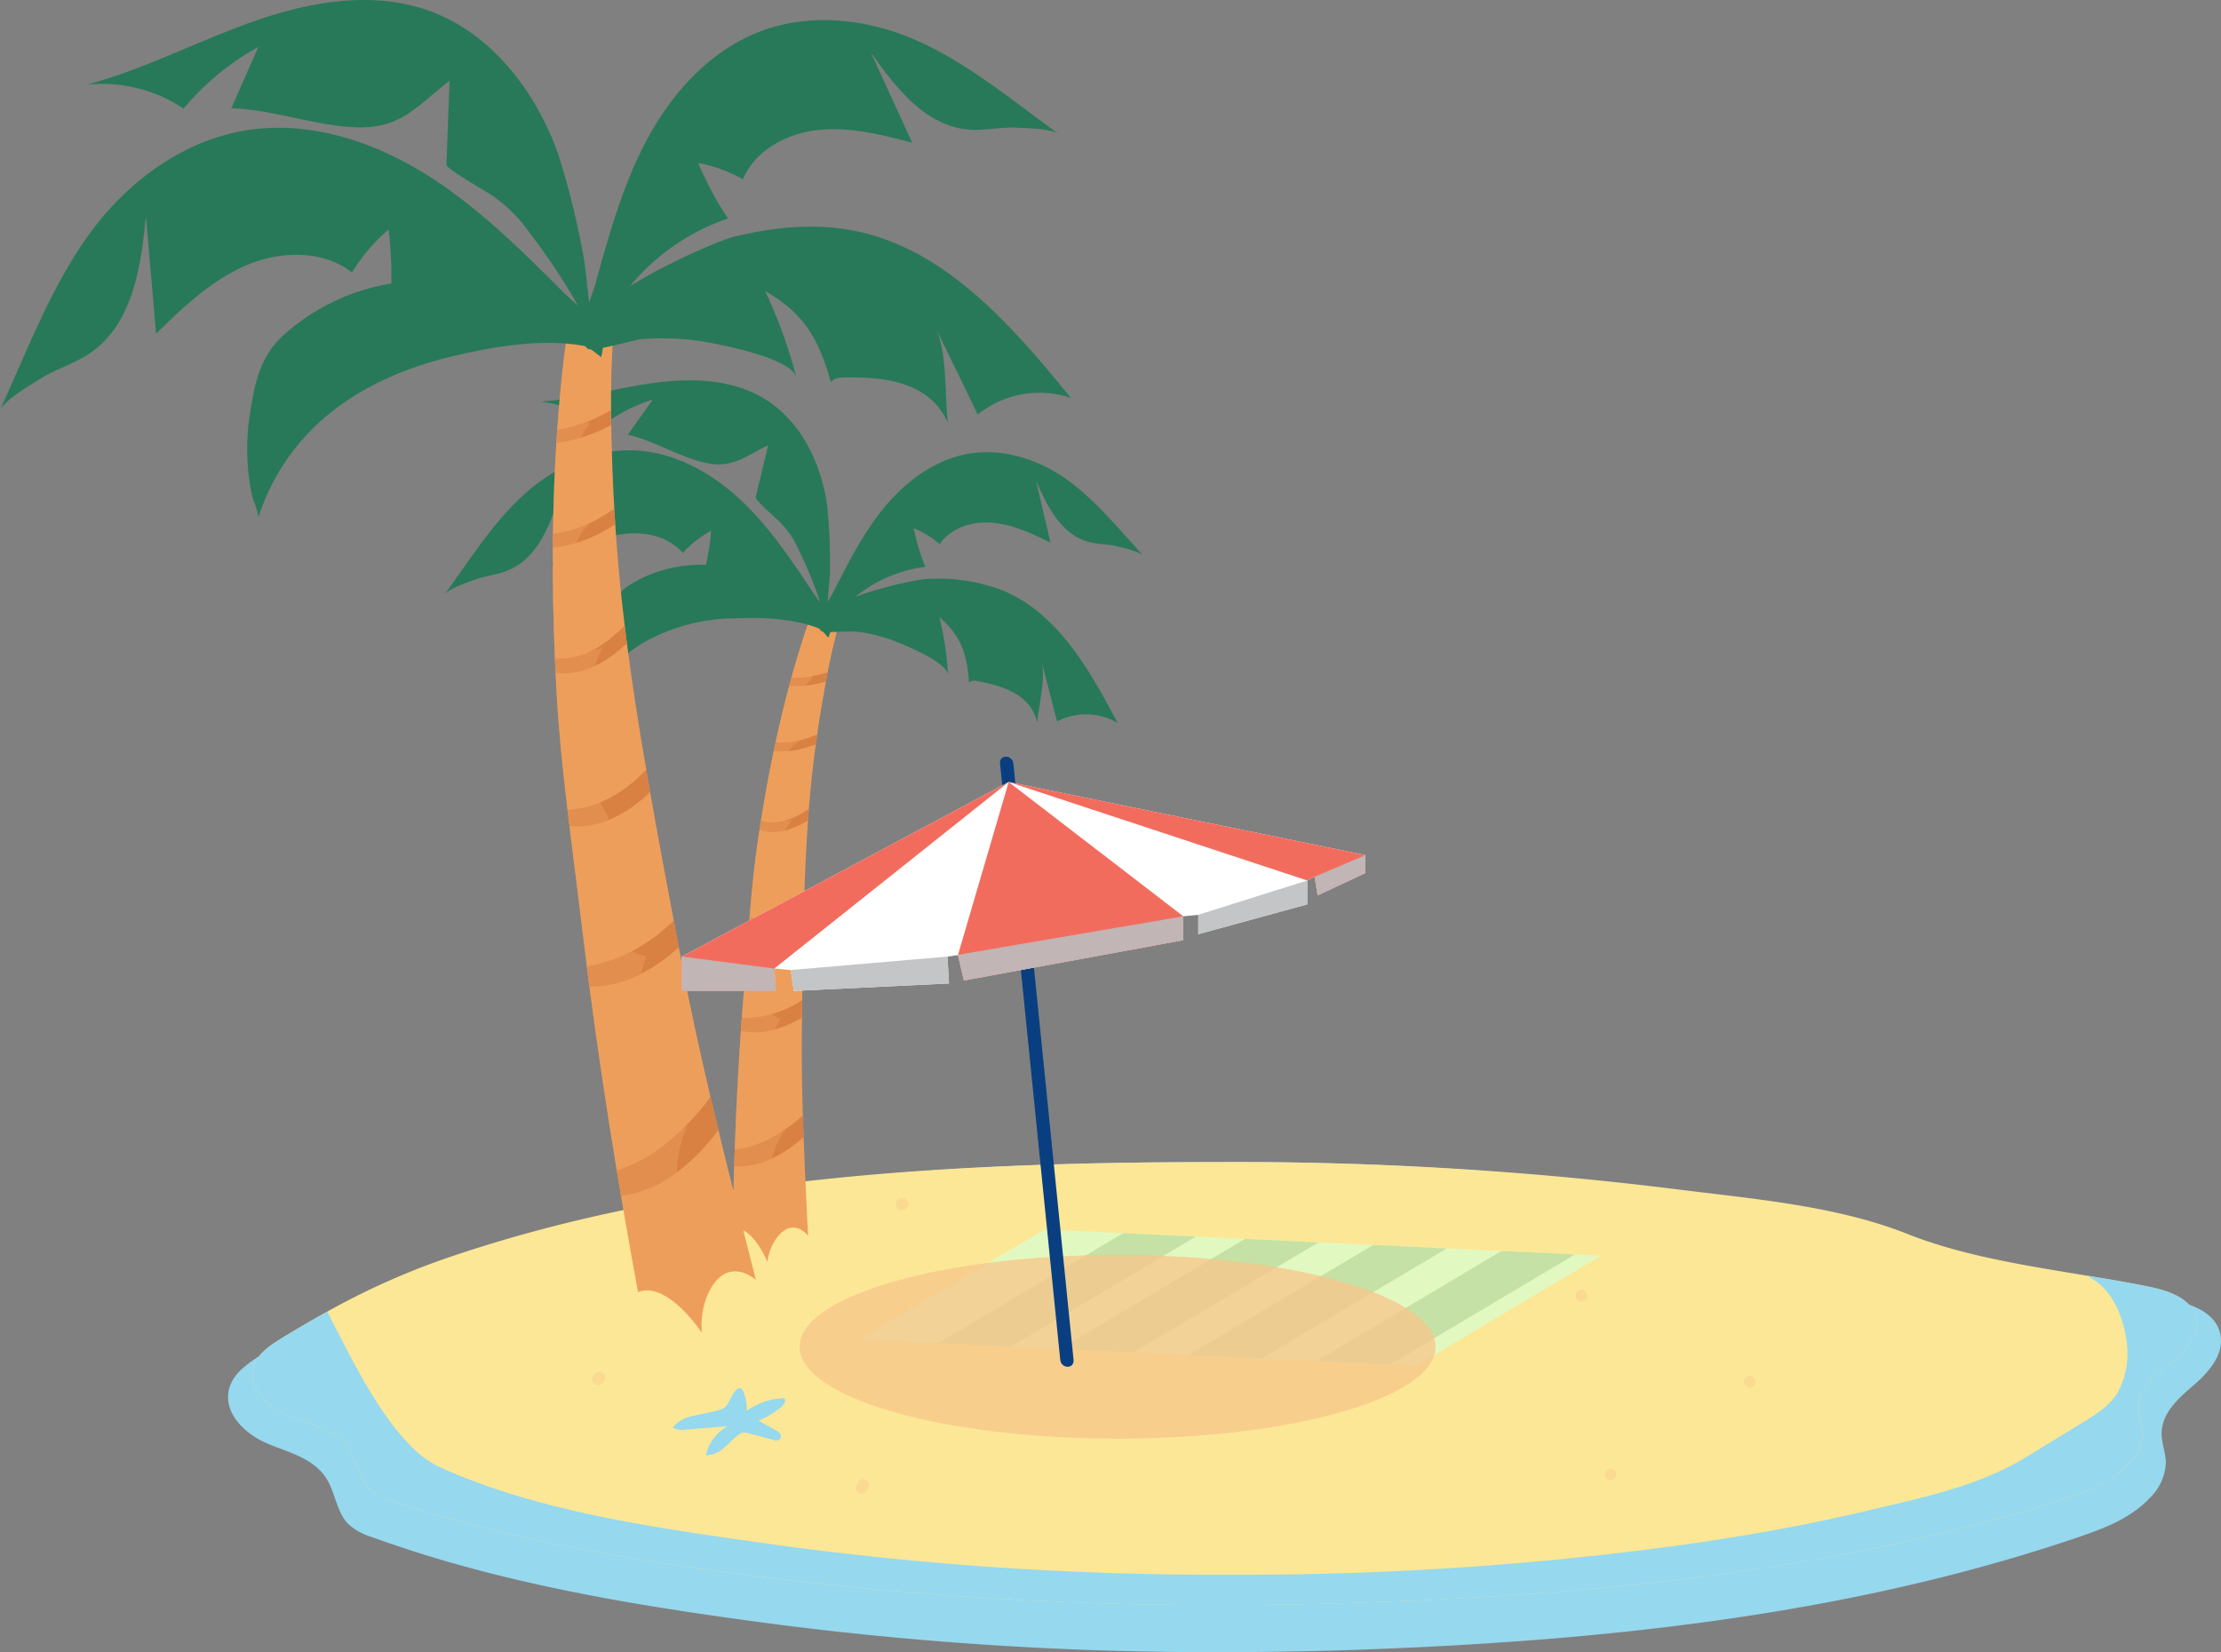 <svg xmlns="http://www.w3.org/2000/svg" xmlns:xlink="http://www.w3.org/1999/xlink" width="359.861" height="267.753" viewBox="0 0 359.861 267.753">
  <rect x="0" y="0" width="359.861" height="267.753" fill="#808080" stroke="none"/>
  <defs>
    <clipPath id="clip-path">
      <rect id="Rectangle_201" data-name="Rectangle 201" width="322.918" height="79.416" fill="none"/>
    </clipPath>
    <clipPath id="clip-path-2">
      <rect id="Rectangle_202" data-name="Rectangle 202" width="314.963" height="53.373" fill="none"/>
    </clipPath>
    <clipPath id="clip-path-3">
      <rect id="Rectangle_203" data-name="Rectangle 203" width="15.781" height="110.55" fill="none"/>
    </clipPath>
    <clipPath id="clip-path-4">
      <rect id="Rectangle_204" data-name="Rectangle 204" width="34.622" height="171.404" fill="none"/>
    </clipPath>
    <clipPath id="clip-path-5">
      <rect id="Rectangle_205" data-name="Rectangle 205" width="103.028" height="29.775" fill="none"/>
    </clipPath>
    <clipPath id="clip-path-6">
      <rect id="Rectangle_206" data-name="Rectangle 206" width="15.239" height="5.567" fill="none"/>
    </clipPath>
    <clipPath id="clip-path-7">
      <rect id="Rectangle_207" data-name="Rectangle 207" width="25.639" height="5.567" fill="none"/>
    </clipPath>
    <clipPath id="clip-path-8">
      <rect id="Rectangle_208" data-name="Rectangle 208" width="38.211" height="10.4" fill="none"/>
    </clipPath>
    <clipPath id="clip-path-9">
      <rect id="Rectangle_209" data-name="Rectangle 209" width="17.656" height="8.705" fill="none"/>
    </clipPath>
    <clipPath id="clip-path-10">
      <rect id="Rectangle_210" data-name="Rectangle 210" width="8.229" height="6.527" fill="none"/>
    </clipPath>
    <clipPath id="clip-path-11">
      <rect id="Rectangle_211" data-name="Rectangle 211" width="18.196" height="10.884" fill="none"/>
    </clipPath>
    <clipPath id="clip-path-12">
      <rect id="Rectangle_212" data-name="Rectangle 212" width="1.867" height="1.933" fill="none"/>
    </clipPath>
    <clipPath id="clip-path-14">
      <rect id="Rectangle_214" data-name="Rectangle 214" width="2.135" height="2.137" fill="none"/>
    </clipPath>
    <clipPath id="clip-path-15">
      <rect id="Rectangle_215" data-name="Rectangle 215" width="2.15" height="1.933" fill="none"/>
    </clipPath>
    <clipPath id="clip-path-16">
      <rect id="Rectangle_216" data-name="Rectangle 216" width="2.121" height="2.35" fill="none"/>
    </clipPath>
  </defs>
  <g id="Group_35385" data-name="Group 35385" transform="translate(-1161.115 -1115.066)">
    <g id="Group_832" data-name="Group 832" transform="translate(1198.058 1303.403)" style="mix-blend-mode: soft-light;isolation: isolate">
      <g id="Group_831" data-name="Group 831">
        <g id="Group_830" data-name="Group 830" clip-path="url(#clip-path)">
          <path id="Path_1899" data-name="Path 1899" d="M443.181,370.891c-2.425,2.067-5.2,4.491-5.219,7.828-.007,1.6.667,3.144.687,4.747a8.5,8.5,0,0,1-2.61,5.732c-3.3,3.493-7.888,5.1-12.3,6.587-37,12.49-76.74,16.581-115.506,17.98q-11.129.406-22.263.4a551.489,551.489,0,0,1-71.838-4.419c-22.2-2.909-44.97-6.5-66.2-14.244a9.657,9.657,0,0,1-3.832-2.146c-1.83-1.925-2.048-5.02-3.475-7.307-2.087-3.33-6.15-4.235-9.618-5.7s-7.115-4.848-6.19-8.741c.575-2.43,2.722-3.97,4.7-5.283,2.556-1.69,5.06-3.272,7.564-4.769a117.82,117.82,0,0,1,19.3-9.4c40.8-15.255,86.821-17.416,129.591-17.416a547.19,547.19,0,0,1,74.573,4.784c12.776,1.76,26.987,2.936,39.01,8.091,9.163,3.934,19.694,5.682,29.854,7.493,3.449.612,6.851,1.233,10.147,1.952s7.194,2.054,7.921,5.575c.674,3.258-1.876,6.174-4.294,8.249" transform="translate(-124.667 -334.748)" fill="#96d8ee"/>
        </g>
      </g>
    </g>
    <path id="Path_1900" data-name="Path 1900" d="M441.507,367.417c-2.365,1.869-5.071,4.059-5.09,7.075-.006,1.45.651,2.842.67,4.291a7.45,7.45,0,0,1-2.545,5.181c-3.222,3.157-7.694,4.607-12,5.954-36.091,11.289-74.849,14.988-112.661,16.251q-10.854.367-21.715.361a579.925,579.925,0,0,1-70.068-4c-21.657-2.629-43.862-5.87-64.572-12.874a9.642,9.642,0,0,1-3.737-1.94c-1.785-1.74-2-4.536-3.389-6.6-2.036-3.009-6-3.828-9.382-5.148s-6.94-4.382-6.038-7.9c.561-2.2,2.655-3.589,4.588-4.775,2.494-1.527,4.936-2.958,7.378-4.311a118.954,118.954,0,0,1,18.822-8.493c39.8-13.789,84.682-15.742,126.4-15.742a575.3,575.3,0,0,1,72.736,4.324c12.462,1.592,26.322,2.655,38.05,7.314,8.937,3.557,19.209,5.136,29.119,6.772,3.364.554,6.682,1.115,9.9,1.766s7.017,1.856,7.726,5.039c.657,2.945-1.83,5.58-4.188,7.455" transform="translate(1071.196 968.655)" fill="#fce796"/>
    <g id="Group_835" data-name="Group 835" transform="translate(1202.035 1321.812)" style="mix-blend-mode: soft-light;isolation: isolate">
      <g id="Group_834" data-name="Group 834">
        <g id="Group_833" data-name="Group 833" clip-path="url(#clip-path-2)">
          <path id="Path_1901" data-name="Path 1901" d="M441.507,377.578c-2.365,1.869-5.071,4.059-5.09,7.075-.006,1.45.651,2.842.67,4.291a7.45,7.45,0,0,1-2.545,5.181c-3.222,3.157-7.694,4.607-12,5.954-36.091,11.289-74.849,14.988-112.661,16.251q-10.854.367-21.715.361a579.925,579.925,0,0,1-70.068-4c-21.657-2.629-43.862-5.87-64.572-12.874a9.642,9.642,0,0,1-3.737-1.94c-1.785-1.74-2-4.536-3.389-6.6-2.036-3.009-6-3.828-9.382-5.148s-6.94-4.382-6.038-7.9c.561-2.2,2.655-3.589,4.588-4.775,2.494-1.527,4.936-2.958,7.378-4.311l.039.077c3.937,7.61,10.445,21.606,18.126,25.1,16.547,7.526,36.677,10.084,54.307,12.591a524.456,524.456,0,0,0,73.7,4.865,524.273,524.273,0,0,0,73.69-4.865c10.084-1.431,20.136-3.222,30.072-5.593,8.37-2,17.54-3.866,25.053-8.435q4.775-2.909,9.543-5.832c2.107-1.289,4.291-2.661,5.619-4.858a13.575,13.575,0,0,0,1.3-8.776c-.528-3.512-2.075-6.888-4.3-8.725a13.469,13.469,0,0,0-2.017-1.379c3.364.554,6.682,1.115,9.9,1.766s7.017,1.856,7.726,5.039c.657,2.945-1.83,5.58-4.188,7.455" transform="translate(-130.839 -363.318)" fill="#96d8ee"/>
        </g>
      </g>
    </g>
    <path id="Path_1908" data-name="Path 1908" d="M264.183,305.539c-.31-.016-.651-.027-1.019-.041-4.186-.141-11.76-.41-11.631-8.674q.09-5.732.263-11.135.042-1.343.089-2.664.364-10.185,1-19.262.071-1.05.149-2.088.12-1.634.249-3.235c.322-3.987.587-7.775.874-11.408.043-.566.088-1.127.135-1.687.341-4.169.729-8.149,1.285-12q.158-1.092.321-2.165.114-.747.232-1.486.942-5.937,2.074-11.312.145-.7.3-1.391,1.037-4.8,2.208-9.147.176-.663.357-1.312,1.086-3.935,2.268-7.5c.717-2.166,1.735-4.369,3.975-4.054.061.009.124.019.186.031,1.784.348,1.555,1.827,1.153,3.28-.641,2.325-1.2,4.754-1.7,7.333-.01.047-.019.095-.028.142q-.131.682-.26,1.376c-.508,2.735-.988,5.594-1.417,8.58q-.115.8-.223,1.6c-.361,2.668-.68,5.435-.941,8.309q-.1,1.069-.183,2.161-.072.917-.139,1.848c-.3,4.193-.494,8.6-.633,13.24q-.038,1.17-.067,2.359c-.112,4.3-.182,8.812-.244,13.55q-.019,1.395-.035,2.814c-.008.63-.015,1.264-.023,1.9-.057,4.488.016,9.12.164,13.935q.055,1.749.122,3.527c.285,7.631.727,15.754,1.14,24.569" transform="translate(1028.273 1018.373)" fill="#ee9e5b"/>
    <path id="Path_1909" data-name="Path 1909" d="M271.73,213.032a17.5,17.5,0,0,1-2.072.5c-.432.075-.863.133-1.295.171v0a16.178,16.178,0,0,1-2.322.046l-.263-.014q.176-.662.357-1.312c.065,0,.13.005.2.006a15.864,15.864,0,0,0,3.07-.236l.139-.024a17.283,17.283,0,0,0,2.477-.653c-.01.047-.019.094-.028.142q-.131.682-.26,1.375" transform="translate(1023.206 1012.481)" fill="#d88142"/>
    <path id="Path_1910" data-name="Path 1910" d="M268.709,228.789c-.594.229-1.195.432-1.8.6a14.417,14.417,0,0,1-2.51.483,10.9,10.9,0,0,1-2.5-.029q.146-.7.3-1.39a12.284,12.284,0,0,0,3.461-.213,13.51,13.51,0,0,0,1.4-.359,19.376,19.376,0,0,0,1.876-.7q-.114.794-.223,1.6" transform="translate(1024.588 1006.908)" fill="#d88142"/>
    <path id="Path_1911" data-name="Path 1911" d="M266.173,247.771a14.542,14.542,0,0,1-2.811,1.382,8.877,8.877,0,0,1-.931.274,7.177,7.177,0,0,1-4.116-.12c.077-.5.154-.994.232-1.485a7,7,0,0,0,4.127-.077,9.658,9.658,0,0,0,1.035-.374,15.936,15.936,0,0,0,2.6-1.447q-.072.916-.139,1.848" transform="translate(1025.861 1000.244)" fill="#d88142"/>
    <path id="Path_1912" data-name="Path 1912" d="M264.512,271.7a17.01,17.01,0,0,1-1.614.91,12.218,12.218,0,0,1-3.332,1.1,8.358,8.358,0,0,1-3.952-.224q.065-.849.135-1.687a9.672,9.672,0,0,0,3.5-.082,13.03,13.03,0,0,0,3.752-1.4,17.783,17.783,0,0,0,1.581-.984c-.025.78-.046,1.566-.067,2.359" transform="translate(1026.821 991.917)" fill="#d88142"/>
    <path id="Path_1913" data-name="Path 1913" d="M263.53,296.842a18.9,18.9,0,0,1-1.724.923,17.244,17.244,0,0,1-2.682,1,10.922,10.922,0,0,1-5.486.232q.072-1.05.149-2.088a17.219,17.219,0,0,0,4.951-.653,16.892,16.892,0,0,0,3.029-1.2c.6-.309,1.2-.654,1.8-1.033q-.019,1.395-.035,2.814" transform="translate(1027.524 983.136)" fill="#d88142"/>
    <path id="Path_1914" data-name="Path 1914" d="M263.188,326.5a20.839,20.839,0,0,1-5.094,3.479c-.075.038-.15.07-.225.1a12.069,12.069,0,0,1-5.929,1.136q.042-1.343.09-2.664a16.349,16.349,0,0,0,5.818-1.869c.575-.305,1.15-.639,1.717-1a24.134,24.134,0,0,0,3.366-2.583c.045-.041.09-.083.136-.128q.054,1.749.121,3.527" transform="translate(1028.127 972.843)" fill="#d88142"/>
    <g id="Group_838" data-name="Group 838" transform="translate(1279.804 1213.321)" opacity="0.46" style="mix-blend-mode: multiply;isolation: isolate">
      <g id="Group_837" data-name="Group 837">
        <g id="Group_836" data-name="Group 836" clip-path="url(#clip-path-3)">
          <path id="Path_1915" data-name="Path 1915" d="M263.164,305.5c-4.186-.14-11.76-.409-11.631-8.674q.09-5.732.263-11.135.042-1.344.089-2.664.364-10.184,1-19.262.071-1.05.149-2.088.12-1.634.249-3.235c.322-3.987.587-7.774.874-11.408.043-.566.088-1.127.135-1.687.341-4.168.729-8.149,1.285-12q.158-1.091.321-2.165c.076-.5.154-.994.232-1.485q.942-5.937,2.074-11.312.146-.7.3-1.39,1.038-4.8,2.208-9.148c.117-.442.236-.878.357-1.312q1.086-3.935,2.268-7.5c.717-2.166,1.735-4.369,3.975-4.054-.091.175-.187.351-.28.521a30.1,30.1,0,0,0-2.684,6.912,5.883,5.883,0,0,0-.014,3.889,2.3,2.3,0,0,0,.178.29,6.393,6.393,0,0,0-1.215,1.217h0a14.014,14.014,0,0,0-2.095,4.418,7.018,7.018,0,0,0-.407,2.987,1.786,1.786,0,0,0,1.171,1.564,1.036,1.036,0,0,0,.484-.01,4.094,4.094,0,0,0-1.738,1.642,14.032,14.032,0,0,0-.992,1.871,13.676,13.676,0,0,0-1.512,6.012c.077,1.633.91,3.081,2.054,3.324a1.708,1.708,0,0,0,.986-.091,13.612,13.612,0,0,0-1.229,1.773,20.453,20.453,0,0,0-2.225,13.965,11.864,11.864,0,0,0,.521,1.694c-.068.1-.136.2-.2.3a14.938,14.938,0,0,0-2.19,8.368,8.071,8.071,0,0,0,2.065,5.4,3.587,3.587,0,0,0,1.3.812c-.312.539-.622,1.109-.919,1.7a24.835,24.835,0,0,0-2.806,9.823c-.179,4.023,1.574,7.564,3.851,6.8a2.626,2.626,0,0,0,.623-.315,12.7,12.7,0,0,0-2.094,4.61,24.129,24.129,0,0,0-.5,9.537,22.811,22.811,0,0,0,5.115,10.741Z" transform="translate(-251.531 -194.948)" fill="#ee9e5b"/>
        </g>
      </g>
    </g>
    <path id="Path_1916" data-name="Path 1916" d="M255.029,356.8c.338-2.86,2.094-5.22,3.721-5.53s3.072,1.075,3.989,3.123A27.065,27.065,0,0,1,264.465,362a8.177,8.177,0,0,1-.305,4.158,2.122,2.122,0,0,1-2.527,1.216,41.777,41.777,0,0,1-10.155-2.211c-2.183-.869-8.417-4.8-5.019-10.977,3.336-6.068,6.975-1.1,8.57,2.61" transform="translate(1030.431 962.794)" fill="#fce796"/>
    <path id="Path_1917" data-name="Path 1917" d="M290.569,188.085a29.2,29.2,0,0,1,12.389,1.842c8.943,3.706,14.12,12.9,18.628,21.471a10.18,10.18,0,0,0-9.808-.235q-1.246-4.837-2.492-9.674c.681,2.644-.473,7.129-.719,9.868-1.008-4.511-5.461-5.965-9.714-6.726a1.381,1.381,0,0,0-1.334.249c-.321-4.751-1.354-7.607-4.8-10.642a51.66,51.66,0,0,1,1.4,9.444c-.07-2.166-7.642-5.2-9.318-5.793a25.894,25.894,0,0,0-5.639-1.3c-.787-.09-5.327.314-5.67-.142-3.311-4.406,14.871-8.272,17.071-8.363" transform="translate(1020.604 1020.827)" fill="#287959"/>
    <path id="Path_1918" data-name="Path 1918" d="M238.781,178.715c-3.53-5.311-7.105-10.676-11.772-15.023s-10.6-7.645-16.969-7.946-12.652,2.461-17.48,6.641c-5.34,4.623-9.3,11.033-13.439,16.7.651-.891,3.784-1.987,4.857-2.38,1.888-.693,3.925-.817,5.774-1.673,4.7-2.179,6.672-7.685,8.182-12.64L196.55,174.54c3.273-2.1,6.637-4.233,10.437-5.055s8.187-.067,10.732,2.872a17.867,17.867,0,0,1,4.592-3.6,39.706,39.706,0,0,1-1.353,7.609,26.851,26.851,0,0,1,20.321,9.722c1.54-2.994-.78-4.784-2.5-7.374" transform="translate(1054.025 1032.323)" fill="#287959"/>
    <path id="Path_1919" data-name="Path 1919" d="M276.084,178.482c2.44-4.795,4.911-9.638,8.4-13.737s8.134-7.44,13.442-8.314,10.841.826,15.295,3.858c4.926,3.353,8.869,8.337,12.891,12.681-.633-.683-3.365-1.3-4.3-1.521-1.65-.4-3.368-.3-5-.838-4.15-1.366-6.34-5.788-8.089-9.792q1.172,5.021,2.345,10.042c-2.947-1.438-5.974-2.9-9.238-3.216s-6.867.743-8.712,3.454a15.067,15.067,0,0,0-4.2-2.567,33.457,33.457,0,0,0,1.876,6.243A22.65,22.65,0,0,0,274.712,184.9c-1.583-2.359.186-4.085,1.372-6.422" transform="translate(1020.252 1032.152)" fill="#287959"/>
    <path id="Path_1920" data-name="Path 1920" d="M249.63,158.311c-.969-6.848-4.306-13.7-10.235-17.26-5.294-3.179-11.877-3.34-17.993-2.485s-12.1,2.629-18.268,3a15.137,15.137,0,0,1,9.372,4.424,27.233,27.233,0,0,1,8.868-4.735l-4.011,5.681c4.432,1,9.257,4.172,13.556,4.733,3.665.477,5.718-1.341,9.18-3.037q-1.02,4.229-2.039,8.459c-.1.4,3.333,3.426,3.712,3.78a14.933,14.933,0,0,1,3.286,4.755,66.2,66.2,0,0,1,4.866,13.347c-.746-3.025.236-7.437.182-10.6a81.366,81.366,0,0,0-.478-10.059" transform="translate(1045.485 1038.582)" fill="#287959"/>
    <path id="Path_1921" data-name="Path 1921" d="M231.8,184.6a21.767,21.767,0,0,0-9.446,3.127c-2.635,1.631-3.73,4.332-4.785,7.2a23.55,23.55,0,0,0-1.288,5.392,23.3,23.3,0,0,0-.159,2.883c0,.508.373,2.036.149,2.439a22.783,22.783,0,0,1,7.99-8.37,30.6,30.6,0,0,1,14.889-4.079c4.729-.176,10.576-.025,14.85,2.136a36.2,36.2,0,0,0-11.909-9.124,19.591,19.591,0,0,0-1.907-.718,21.288,21.288,0,0,0-8.384-.885" transform="translate(1040.866 1022.086)" fill="#287959"/>
    <path id="Path_1922" data-name="Path 1922" d="M242.53,290.471c-.479.072-1.006.16-1.574.254-6.457,1.083-18.145,3.02-20.51-9.681q-1.639-8.809-3.051-17.141-.354-2.072-.69-4.11-2.6-15.715-4.436-29.821-.216-1.631-.418-3.245-.323-2.542-.621-5.034c-.744-6.208-1.512-12.093-2.2-17.749q-.165-1.32-.316-2.627c-.771-6.492-1.412-12.71-1.755-18.785q-.1-1.72-.18-3.416c-.037-.786-.072-1.571-.105-2.347q-.4-9.389-.332-17.974c0-.744.01-1.485.023-2.222q.1-7.674.544-14.7.064-1.069.14-2.121.445-6.365,1.149-12.191c.427-3.541,1.3-7.232,4.833-7.446.1,0,.2-.008.294-.01,2.841-.021,2.949,2.316,2.784,4.668-.26,3.761-.369,7.656-.33,11.763,0,.075,0,.151,0,.226q.013,1.086.029,2.188c.07,4.349.222,8.879.49,13.586q.071,1.254.155,2.526c.275,4.2.644,8.538,1.137,13.021q.184,1.669.39,3.367.173,1.428.36,2.875c.845,6.516,1.91,13.331,3.135,20.482q.305,1.8.63,3.635c1.162,6.626,2.454,13.556,3.829,20.834q.4,2.144.818,4.323.274,1.451.554,2.921c1.3,6.894,2.853,13.968,4.574,21.3q.626,2.663,1.28,5.366c2.8,11.6,6,23.911,9.367,37.287" transform="translate(1044.347 1044.989)" fill="#ee9e5b"/>
    <path id="Path_1923" data-name="Path 1923" d="M216.127,148.02a27.107,27.107,0,0,1-3.02,1.4c-.638.248-1.281.471-1.93.664v0a25.406,25.406,0,0,1-3.543.791l-.407.061q.064-1.07.14-2.121c.1-.015.2-.032.3-.052a24.8,24.8,0,0,0,4.63-1.314c.068-.026.137-.052.206-.081a27.061,27.061,0,0,0,3.593-1.769c0,.075,0,.15,0,.226q.013,1.085.029,2.188" transform="translate(1044.029 1035.92)" fill="#d88142"/>
    <path id="Path_1924" data-name="Path 1924" d="M216.46,172.962c-.839.535-1.7,1.032-2.572,1.48a22.457,22.457,0,0,1-3.7,1.519,17.077,17.077,0,0,1-3.844.733q.006-1.115.022-2.222a19.194,19.194,0,0,0,5.237-1.4,21.524,21.524,0,0,0,2.039-.986,30.2,30.2,0,0,0,2.659-1.651q.071,1.254.155,2.526" transform="translate(1044.342 1027.09)" fill="#d88142"/>
    <path id="Path_1925" data-name="Path 1925" d="M218.529,202.665a22.746,22.746,0,0,1-3.877,2.989,13.94,13.94,0,0,1-1.342.707,11.208,11.208,0,0,1-6.342,1.094c-.038-.786-.073-1.571-.106-2.347a10.94,10.94,0,0,0,6.3-1.4,15.209,15.209,0,0,0,1.471-.894,24.862,24.862,0,0,0,3.538-3.025q.173,1.428.36,2.874" transform="translate(1044.16 1016.651)" fill="#d88142"/>
    <path id="Path_1926" data-name="Path 1926" d="M223.419,239.671a26.471,26.471,0,0,1-2.19,1.894,19.094,19.094,0,0,1-4.763,2.724,13.045,13.045,0,0,1-6.123.883q-.165-1.32-.316-2.627a15.1,15.1,0,0,0,5.33-1.209,20.348,20.348,0,0,0,5.316-3.3,27.9,27.9,0,0,0,2.117-2q.305,1.8.63,3.635" transform="translate(1043.034 1003.76)" fill="#d88142"/>
    <path id="Path_1927" data-name="Path 1927" d="M229.8,278.332a29.539,29.539,0,0,1-2.355,1.948,26.882,26.882,0,0,1-3.8,2.369,17.073,17.073,0,0,1-8.332,2.057q-.217-1.63-.419-3.245a26.9,26.9,0,0,0,7.382-2.536,26.456,26.456,0,0,0,4.268-2.775q1.243-.99,2.436-2.141.4,2.144.818,4.322" transform="translate(1041.302 990.255)" fill="#d88142"/>
    <path id="Path_1928" data-name="Path 1928" d="M238.886,323.672a32.547,32.547,0,0,1-6.725,6.91c-.1.082-.209.153-.312.23a18.874,18.874,0,0,1-8.731,3.579q-.353-2.071-.689-4.109a25.517,25.517,0,0,0,8.334-4.667c.787-.646,1.563-1.336,2.32-2.07a37.662,37.662,0,0,0,4.355-5c.056-.078.112-.155.168-.237q.627,2.663,1.28,5.366" transform="translate(1038.623 974.502)" fill="#d88142"/>
    <g id="Group_841" data-name="Group 841" transform="translate(1250.681 1165.105)" opacity="0.46" style="mix-blend-mode: multiply;isolation: isolate">
      <g id="Group_840" data-name="Group 840">
        <g id="Group_839" data-name="Group 839" clip-path="url(#clip-path-4)">
          <path id="Path_1929" data-name="Path 1929" d="M240.956,290.731c-6.457,1.083-18.145,3.02-20.51-9.681q-1.639-8.809-3.051-17.141-.354-2.071-.69-4.109-2.6-15.716-4.436-29.822-.216-1.63-.418-3.244-.323-2.543-.621-5.035c-.744-6.208-1.512-12.093-2.2-17.749q-.165-1.319-.316-2.626c-.771-6.493-1.412-12.71-1.755-18.785q-.1-1.721-.18-3.416c-.037-.787-.072-1.571-.105-2.347q-.4-9.39-.332-17.974c0-.744.01-1.485.023-2.222q.1-7.674.544-14.7.064-1.07.14-2.121.445-6.366,1.149-12.191c.427-3.541,1.3-7.231,4.833-7.445-.086.3-.179.6-.268.886A47.034,47.034,0,0,0,210.8,132.43c-.106,2.1.017,4.5,1.186,5.963a3.623,3.623,0,0,0,.361.389,10.03,10.03,0,0,0-1.483,2.242v0a21.886,21.886,0,0,0-1.839,7.417,10.97,10.97,0,0,0,.3,4.7,2.794,2.794,0,0,0,2.279,2.034,1.625,1.625,0,0,0,.738-.166,6.4,6.4,0,0,0-2.153,3.056,21.925,21.925,0,0,0-.939,3.173c-.713,3.118-1.228,6.6-.452,9.679.624,2.478,2.349,4.439,4.177,4.456a2.668,2.668,0,0,0,1.482-.445,21.237,21.237,0,0,0-1.332,3.1c-2.294,6.7-2.034,15.636.922,22.086a18.749,18.749,0,0,0,1.324,2.433c-.075.169-.147.343-.215.519a23.358,23.358,0,0,0-.759,13.5c.9,3.5,2.69,6.286,4.838,7.631a5.61,5.61,0,0,0,2.251.839c-.312.923-.609,1.893-.881,2.885a38.838,38.838,0,0,0-1.252,15.92c.973,6.219,4.757,11.1,8.009,9.221a4.135,4.135,0,0,0,.857-.676,19.842,19.842,0,0,0-1.778,7.712,37.725,37.725,0,0,0,2.2,14.766c2.719,7.108,6.964,11.231,11.167,14.869Z" transform="translate(-206.334 -120.122)" fill="#ee9e5b"/>
        </g>
      </g>
    </g>
    <path id="Path_1930" data-name="Path 1930" d="M235.759,372.136c-.37-4.487,1.589-8.647,3.983-9.625s5.041.695,7.082,3.545c2.075,2.9,3.632,6.929,5,11.128.659,2.017,1.3,4.48.822,6.466-.535,2.2-2.125,2.552-3.493,2.646-5.4.372-10.828.743-16.244-.238-3.615-.655-14.384-4.738-11.1-15.261,3.229-10.332,10.347-3.844,13.94,1.34" transform="translate(1039.059 958.881)" fill="#fce796"/>
    <path id="Path_1931" data-name="Path 1931" d="M238.1,101.143c6.388-1.57,13.1-2.283,19.553-1.021,14.851,2.9,25.635,15.39,35.2,27.117a15.912,15.912,0,0,0-15.1,2.682q-3.41-7.024-6.819-14.048c1.864,3.839,1.487,11.068,1.958,15.342-2.943-6.6-10.216-7.446-16.969-7.292-.742.017-1.619.139-1.966.8-1.965-7.18-4.434-11.235-10.653-14.817a80.661,80.661,0,0,1,5.08,14.034c-.78-3.3-13.323-5.6-16.071-5.985a40.5,40.5,0,0,0-9.043-.241c-1.232.106-8.063,2.132-8.73,1.54-6.438-5.722,20.217-17.285,23.56-18.107" transform="translate(1041.785 1052.326)" fill="#287959"/>
    <path id="Path_1932" data-name="Path 1932" d="M158.622,101.25c-7.056-7.042-14.2-14.152-22.695-19.364s-18.61-8.426-28.463-6.911-18.621,7.694-24.721,15.6C76,99.312,71.92,110.36,67.335,120.327c.722-1.568,5.182-4.219,6.7-5.154,2.678-1.647,5.76-2.469,8.327-4.355,6.525-4.795,7.838-13.843,8.615-21.9q.824,9.519,1.646,19.038c4.364-4.228,8.856-8.544,14.422-10.981s12.523-2.643,17.333,1.07a27.92,27.92,0,0,1,5.918-6.938,62.015,62.015,0,0,1,.287,12.077,41.972,41.972,0,0,1,34.147,8.591c1.43-5.066-2.679-7.089-6.112-10.524" transform="translate(1093.78 1061.173)" fill="#287959"/>
    <path id="Path_1933" data-name="Path 1933" d="M216.238,89.912c2.25-8.1,4.534-16.29,8.6-23.649S235,52.341,242.857,49.355s16.866-2.1,24.629,1.166c8.586,3.609,16.173,10.022,23.682,15.43-1.182-.85-5.558-.941-7.063-.995-2.65-.095-5.254.584-7.922.267-6.783-.805-11.509-6.9-15.431-12.492q3.355,7.328,6.708,14.657C262.5,66.1,257.409,64.8,252.31,65.326s-10.29,3.268-12.276,7.993a23.54,23.54,0,0,0-7.228-2.63,52.33,52.33,0,0,0,4.811,8.983,35.4,35.4,0,0,0-21.489,20.5c-3.156-3.123-.981-6.316.11-10.265" transform="translate(1041.447 1070.799)" fill="#287959"/>
    <path id="Path_1934" data-name="Path 1934" d="M165.5,67.435c-3.609-10.191-10.846-19.653-21.034-23.268-9.1-3.228-19.232-1.433-28.336,1.775S98.406,53.722,89.078,56.2a23.662,23.662,0,0,1,15.731,3.869,42.55,42.55,0,0,1,12.118-10l-4.383,9.948c7.1.153,15.476,3.52,22.237,3.045,5.762-.4,8.344-3.828,13.122-7.5q-.25,6.795-.5,13.591c-.023.643,6.17,4.215,6.86,4.641a23.378,23.378,0,0,1,6.509,6.265A103.441,103.441,0,0,1,172.367,99c-2.082-4.4-1.945-11.466-3.009-16.3A127.29,127.29,0,0,0,165.5,67.435" transform="translate(1086.047 1072.601)" fill="#287959"/>
    <path id="Path_1935" data-name="Path 1935" d="M148.523,114.517a34.046,34.046,0,0,0-13.5,7.721c-3.53,3.317-4.371,7.794-5.1,12.514a36.891,36.891,0,0,0-.3,8.66,36.355,36.355,0,0,0,.652,4.465c.163.778,1.2,3,.984,3.691a35.616,35.616,0,0,1,9.646-15.3c5.984-5.566,13.669-8.967,21.545-10.868,7.191-1.735,16.2-3.318,23.414-1.333-6.047-4.569-13.632-8.678-21.077-10.285a30.662,30.662,0,0,0-3.145-.508,33.281,33.281,0,0,0-13.119,1.245" transform="translate(1071.674 1047.486)" fill="#287959"/>
    <path id="Path_1936" data-name="Path 1936" d="M403.581,355.953l-29.944,17.823-4.175-.2-11.914-.561-8.866-.419-11.908-.561-8.866-.419-11.914-.561-7.964-.374-11.779-.561-12.739-.6L313.454,351.7l12.733.6,11.773.554,7.964.38,11.914.561,8.866.419,11.914.561,8.86.419,11.914.561Z" transform="translate(1016.9 962.626)" fill="#e1f9c0"/>
    <path id="Path_1937" data-name="Path 1937" d="M344.99,353.184l-29.931,17.83-11.779-.561,29.937-17.823Z" transform="translate(1009.87 962.295)" fill="#c5e1a5"/>
    <path id="Path_1938" data-name="Path 1938" d="M375.765,354.641l-29.931,17.823L333.92,371.9l29.931-17.823Z" transform="translate(998.973 961.78)" fill="#c5e1a5"/>
    <path id="Path_1939" data-name="Path 1939" d="M408.015,356.161l-29.937,17.823-11.908-.561L396.1,355.6Z" transform="translate(987.504 961.239)" fill="#c5e1a5"/>
    <path id="Path_1940" data-name="Path 1940" d="M440.255,357.681,410.324,375.5l-11.914-.561,29.931-17.823Z" transform="translate(976.038 960.699)" fill="#c5e1a5"/>
    <g id="Group_844" data-name="Group 844" transform="translate(1290.677 1318.451)" opacity="0.77" style="mix-blend-mode: multiply;isolation: isolate">
      <g id="Group_843" data-name="Group 843">
        <g id="Group_842" data-name="Group 842" clip-path="url(#clip-path-5)">
          <path id="Path_1941" data-name="Path 1941" d="M371.432,372.989c0,8.222-23.064,14.887-51.514,14.887S268.4,381.211,268.4,372.989,291.468,358.1,319.918,358.1s51.514,6.665,51.514,14.887" transform="translate(-268.404 -358.102)" fill="#f7c68a"/>
        </g>
      </g>
    </g>
    <path id="Path_1942" data-name="Path 1942" d="M318.792,233.908l8.544,84.649q.605,5.991,1.21,11.982c.149,1.483,2.309,1.5,2.158,0l-8.544-84.649q-.605-5.991-1.209-11.982c-.149-1.483-2.309-1.5-2.158,0" transform="translate(1004.356 1004.915)" fill="#093f80"/>
    <path id="Path_1943" data-name="Path 1943" d="M349.543,251v2.9l-7.745,3.628-.483-3.022-1.2.606v3.873l-17.656,4.833v-3.144l-2.423.245v3.866l-35.55,6.534-.967-4.111-1.695.238.245,4.356-25.156,1.211-.483-3.389-2.661-.238.245,3.628H238.77v-5.567l52.967-28.294Z" transform="translate(1032.812 1002.653)" fill="#fff"/>
    <path id="Path_1944" data-name="Path 1944" d="M378.776,251v2.9l-7.745,3.628-.483-3.022-1.2.606L320.97,239.15Z" transform="translate(1003.578 1002.653)" fill="#f26c5e"/>
    <path id="Path_1945" data-name="Path 1945" d="M344.726,260.917v3.866l-35.55,6.534-.967-4.111.013-.052,8.209-28Z" transform="translate(1008.116 1002.653)" fill="#f26c5e"/>
    <path id="Path_1946" data-name="Path 1946" d="M253.764,269.384l.245,3.628H238.77v-5.567l52.967-28.294Z" transform="translate(1032.812 1002.653)" fill="#f26c5e"/>
    <g id="Group_847" data-name="Group 847" transform="translate(1271.582 1270.097)" opacity="0.89" style="mix-blend-mode: multiply;isolation: isolate">
      <g id="Group_846" data-name="Group 846">
        <g id="Group_845" data-name="Group 845" clip-path="url(#clip-path-6)">
          <path id="Path_1947" data-name="Path 1947" d="M253.764,285l.245,3.628H238.77V283.06Z" transform="translate(-238.77 -283.06)" fill="#bcbec0"/>
        </g>
      </g>
    </g>
    <g id="Group_850" data-name="Group 850" transform="translate(1289.237 1270.097)" opacity="0.89" style="mix-blend-mode: multiply;isolation: isolate">
      <g id="Group_849" data-name="Group 849">
        <g id="Group_848" data-name="Group 848" clip-path="url(#clip-path-7)">
          <path id="Path_1948" data-name="Path 1948" d="M266.17,285.238l25.394-2.178.245,4.356-25.156,1.211Z" transform="translate(-266.17 -283.06)" fill="#bcbec0"/>
        </g>
      </g>
    </g>
    <g id="Group_853" data-name="Group 853" transform="translate(1314.632 1263.57)" opacity="0.89" style="mix-blend-mode: multiply;isolation: isolate">
      <g id="Group_852" data-name="Group 852">
        <g id="Group_851" data-name="Group 851" clip-path="url(#clip-path-8)">
          <path id="Path_1949" data-name="Path 1949" d="M307.288,279.167l36.5-6.237V276.8l-35.55,6.534-.967-4.111-1.695.238Z" transform="translate(-305.58 -272.93)" fill="#bcbec0"/>
        </g>
      </g>
    </g>
    <g id="Group_856" data-name="Group 856" transform="translate(1355.265 1257.764)" opacity="0.89" style="mix-blend-mode: multiply;isolation: isolate">
      <g id="Group_855" data-name="Group 855">
        <g id="Group_854" data-name="Group 854" clip-path="url(#clip-path-9)">
          <path id="Path_1950" data-name="Path 1950" d="M368.64,269.481,386.3,263.92v3.873l-17.656,4.833Z" transform="translate(-368.64 -263.92)" fill="#bcbec0"/>
        </g>
      </g>
    </g>
    <g id="Group_859" data-name="Group 859" transform="translate(1374.126 1253.653)" opacity="0.89" style="mix-blend-mode: multiply;isolation: isolate">
      <g id="Group_858" data-name="Group 858">
        <g id="Group_857" data-name="Group 857" clip-path="url(#clip-path-10)">
          <path id="Path_1951" data-name="Path 1951" d="M406.139,257.54v2.9l-7.745,3.628-.483-3.022Z" transform="translate(-397.91 -257.54)" fill="#bcbec0"/>
        </g>
      </g>
    </g>
    <g id="Group_862" data-name="Group 862" transform="translate(1270.126 1340.045)" style="mix-blend-mode: soft-light;isolation: isolate">
      <g id="Group_861" data-name="Group 861">
        <g id="Group_860" data-name="Group 860" clip-path="url(#clip-path-11)">
          <path id="Path_1952" data-name="Path 1952" d="M239.036,396.332a4.752,4.752,0,0,0-2.525,1.65,3.183,3.183,0,0,0,2.2.349l6.7-.558a7.161,7.161,0,0,0-3.542,4.726,4.661,4.661,0,0,0,2.984-1.246c.814-.685,1.49-1.493,2.368-2.116a1.688,1.688,0,0,1,.677-.323,2.085,2.085,0,0,1,.876.1l3.973,1.063a1.393,1.393,0,0,0,.969.019.66.66,0,0,0,.2-.939,2.312,2.312,0,0,0-.885-.706l-2.615-1.469a15.13,15.13,0,0,0,3.416-2c.545-.426,1.1-1.069.776-1.642a10.531,10.531,0,0,0-6.091,2.05,8.159,8.159,0,0,0-.566-3.087.9.9,0,0,0-.43-.548c-1-.435-1.9,2.628-2.585,3.075-1.29.841-4.33,1.03-5.9,1.6" transform="translate(-236.511 -391.614)" fill="#96d8ee"/>
        </g>
      </g>
    </g>
    <g id="Group_865" data-name="Group 865" transform="translate(1421.147 1353.074)" opacity="0.4" style="mix-blend-mode: multiply;isolation: isolate">
      <g id="Group_864" data-name="Group 864">
        <g id="Group_863" data-name="Group 863" clip-path="url(#clip-path-12)">
          <path id="Path_1953" data-name="Path 1953" d="M471.818,411.833a.967.967,0,0,0,0,1.933.967.967,0,0,0,0-1.933" transform="translate(-470.884 -411.833)" fill="#f7c68a"/>
        </g>
      </g>
    </g>
    <g id="Group_868" data-name="Group 868" transform="translate(1443.7 1338.039)" opacity="0.4" style="mix-blend-mode: multiply;isolation: isolate">
      <g id="Group_867" data-name="Group 867">
        <g id="Group_866" data-name="Group 866" clip-path="url(#clip-path-12)">
          <path id="Path_1954" data-name="Path 1954" d="M506.818,388.5a.967.967,0,0,0,0,1.933.967.967,0,0,0,0-1.933" transform="translate(-505.884 -388.5)" fill="#f7c68a"/>
        </g>
      </g>
    </g>
    <g id="Group_871" data-name="Group 871" transform="translate(1257.023 1337.4)" opacity="0.4" style="mix-blend-mode: multiply;isolation: isolate">
      <g id="Group_870" data-name="Group 870">
        <g id="Group_869" data-name="Group 869" clip-path="url(#clip-path-14)">
          <path id="Path_1955" data-name="Path 1955" d="M218.035,387.786a.979.979,0,0,0-1.367,0l-.215.215a.967.967,0,1,0,1.367,1.367l.215-.215a.982.982,0,0,0,0-1.367" transform="translate(-216.176 -387.508)" fill="#f7c68a"/>
        </g>
      </g>
    </g>
    <g id="Group_874" data-name="Group 874" transform="translate(1306.203 1309.257)" opacity="0.4" style="mix-blend-mode: multiply;isolation: isolate">
      <g id="Group_873" data-name="Group 873">
        <g id="Group_872" data-name="Group 872" clip-path="url(#clip-path-15)">
          <path id="Path_1956" data-name="Path 1956" d="M293.681,343.833h-.215a.967.967,0,0,0,0,1.933h.215a.967.967,0,0,0,0-1.933" transform="translate(-292.499 -343.833)" fill="#f7c68a"/>
        </g>
      </g>
    </g>
    <g id="Group_877" data-name="Group 877" transform="translate(1299.773 1354.799)" opacity="0.4" style="mix-blend-mode: multiply;isolation: isolate">
      <g id="Group_876" data-name="Group 876">
        <g id="Group_875" data-name="Group 875" clip-path="url(#clip-path-16)">
          <path id="Path_1957" data-name="Path 1957" d="M284.176,414.636a.976.976,0,0,0-1.322.347l-.215.43a.991.991,0,0,0,.347,1.322.977.977,0,0,0,1.323-.347l.215-.43a.99.99,0,0,0-.347-1.322" transform="translate(-282.521 -414.51)" fill="#f7c68a"/>
        </g>
      </g>
    </g>
    <g id="Group_880" data-name="Group 880" transform="translate(1416.422 1324.077)" opacity="0.4" style="mix-blend-mode: multiply;isolation: isolate">
      <g id="Group_879" data-name="Group 879">
        <g id="Group_878" data-name="Group 878" clip-path="url(#clip-path-12)">
          <path id="Path_1958" data-name="Path 1958" d="M464.485,366.833a.967.967,0,0,0,0,1.933.967.967,0,0,0,0-1.933" transform="translate(-463.551 -366.833)" fill="#f7c68a"/>
        </g>
      </g>
    </g>
  </g>
</svg>
